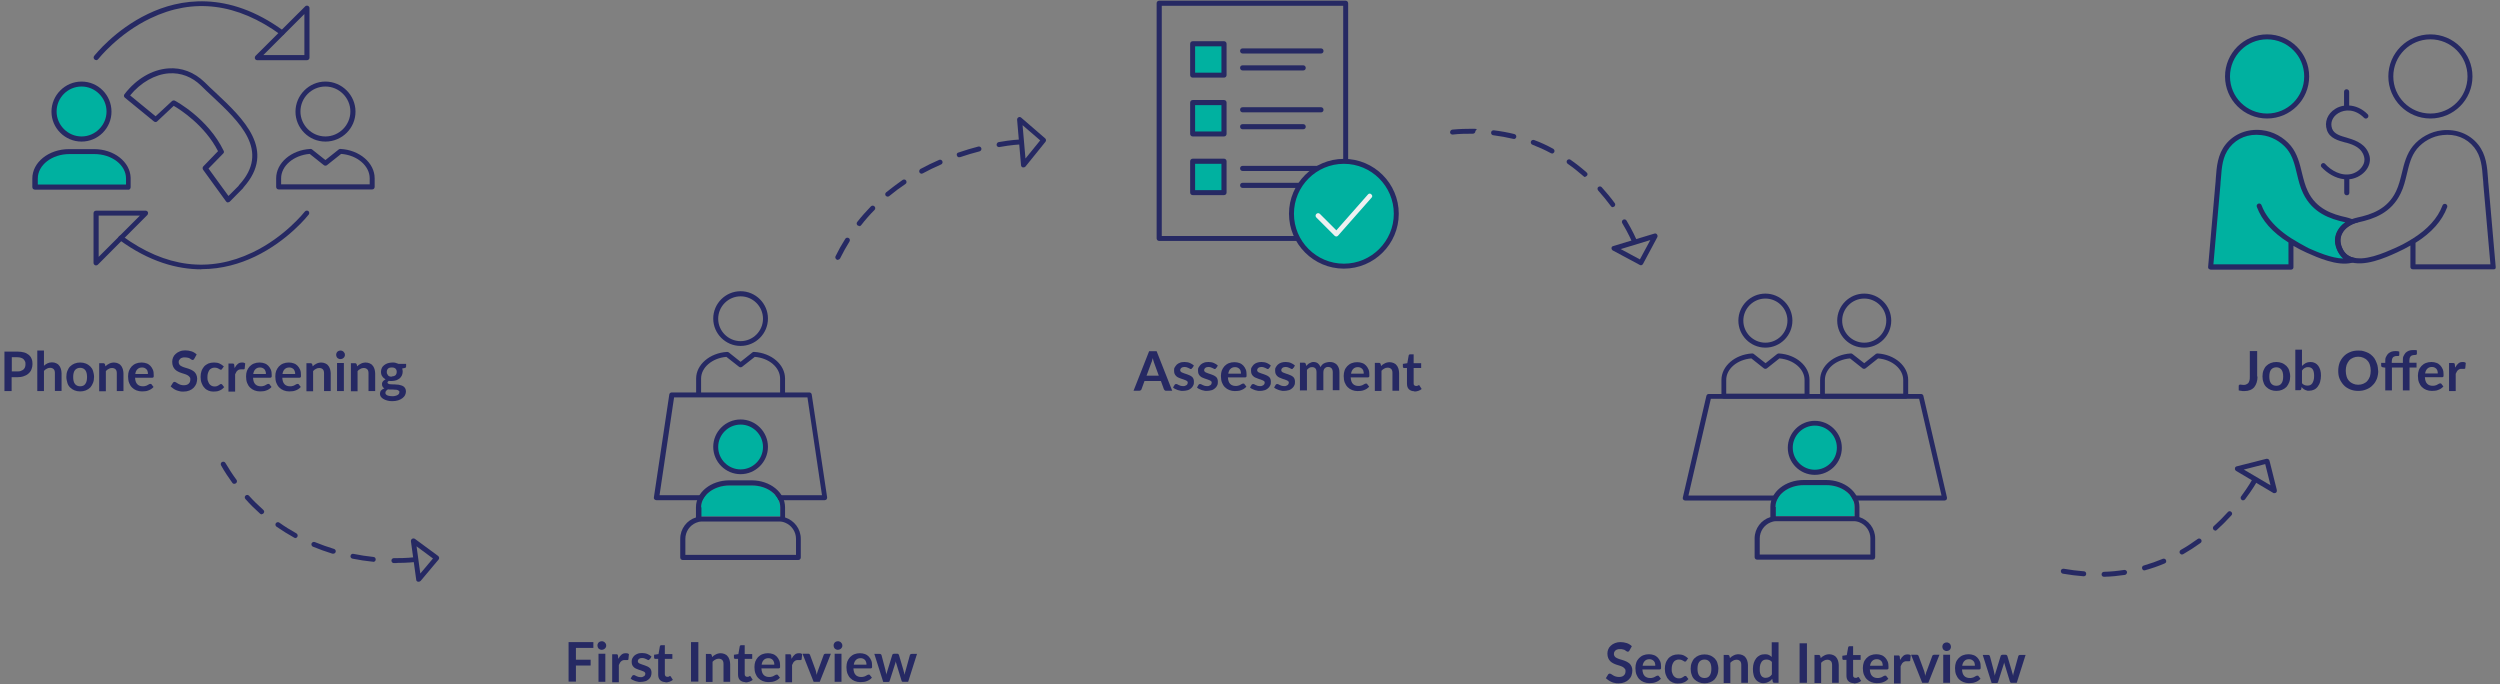 <?xml version="1.0" encoding="UTF-8"?>
<svg xmlns="http://www.w3.org/2000/svg" version="1.1" viewBox="0 0 1462 400">
  <rect x="0" y="0" width="1462" height="400" fill="#808080" stroke="none"/>
  <defs>
    <style>
      .cls-1 {
        fill: #eef0f1;
      }

      .cls-2 {
        fill: none;
        stroke: #262963;
        stroke-linecap: round;
        stroke-linejoin: round;
        stroke-width: 2.9px;
      }

      .cls-3 {
        fill: #00b1a0;
      }

      .cls-4 {
        fill: #262963;
      }
    </style>
  </defs>
  <!-- Generator: Adobe Illustrator 28.6.0, SVG Export Plug-In . SVG Version: 1.2.0 Build 709)  -->
  <g>
    <g id="Layer_1">
      <path class="cls-4" d="M190.3,82.8c-9.7,0-17.5-7.9-17.5-17.5s7.9-17.6,17.5-17.6,17.6,7.9,17.6,17.6-7.9,17.5-17.6,17.5ZM190.3,50.6c-8.1,0-14.6,6.6-14.6,14.6s6.6,14.6,14.6,14.6,14.6-6.6,14.6-14.6-6.6-14.6-14.6-14.6Z"/>
      <path class="cls-4" d="M217.6,110.8h-54.6c-.8,0-1.5-.6-1.5-1.5v-5c0-9,8.8-16.6,20-17.2.4,0,.7,0,1,.3l7.8,6.2,7.8-6.2c.3-.2.6-.3,1-.3,11.2.6,20,8.2,20,17.2v5c0,.8-.6,1.5-1.5,1.5ZM164.5,107.8h51.7v-3.5c0-7.3-7.3-13.6-16.7-14.3l-8.3,6.6c-.5.4-1.3.4-1.8,0l-8.3-6.6c-9.4.8-16.7,7-16.7,14.3v3.5h.1Z"/>
      <g>
        <circle class="cls-3" cx="47.7" cy="65.2" r="16.1"/>
        <path class="cls-4" d="M47.7,82.8c-9.7,0-17.6-7.9-17.6-17.5s7.9-17.6,17.6-17.6,17.5,7.9,17.5,17.6-7.9,17.5-17.5,17.5ZM47.7,50.6c-8.1,0-14.6,6.6-14.6,14.6s6.6,14.6,14.6,14.6,14.6-6.6,14.6-14.6-6.6-14.6-14.6-14.6Z"/>
      </g>
      <g>
        <path class="cls-3" d="M75.1,104.4v5H20.4v-5c0-8.7,9-15.8,20-15.8h14.6c11,0,20,7.1,20,15.8h0Z"/>
        <path class="cls-4" d="M75.1,110.9H20.4c-.8,0-1.5-.6-1.5-1.5v-5c0-9.5,9.6-17.2,21.5-17.2h14.6c11.6,0,21.1,7.4,21.4,16.7,0,.2,0,.4,0,.6v5c0,.8-.6,1.5-1.5,1.5h0ZM21.9,107.9h51.8v-3c0-.2,0-.3,0-.5,0-7.9-8.3-14.3-18.5-14.3h-14.6c-10.2,0-18.5,6.4-18.5,14.3v3.5h-.1Z"/>
      </g>
      <path class="cls-4" d="M133.4,118.4h-.1c-.4,0-.8-.2-1.1-.6l-13.4-18.5c-.4-.6-.4-1.4,0-1.9l8.7-9c-7.7-15.1-22.2-24.4-25.9-26.5l-9.7,9.1c-.5.5-1.3.5-1.9,0l-17-13.9c-.6-.5-.7-1.4-.2-2,6.8-8.9,16.1-14.4,25.6-15.1,7.8-.6,15.2,2.2,21.3,8.1,2,2,4.1,4,6.4,6.1,16,15,35.8,33.6,16.3,55.4,0,.2-.2.4-.4.6l-7.6,7.7c-.3.3-.6.4-1,.4h0ZM121.9,98.5l11.7,16.1,6-6c0-.2.2-.4.3-.5,18.2-19.9.2-36.8-15.8-51.8-2.3-2.1-4.4-4.1-6.4-6.1-5.4-5.3-12-7.8-19-7.3-8.1.6-16.5,5.4-22.6,12.9l14.9,12.2,9.6-8.9c.5-.4,1.1-.5,1.7-.2s19.4,10.4,28.5,29.3c.3.5.2,1.2-.3,1.6l-8.6,8.8h0Z"/>
      <path class="cls-4" d="M179.5,35.2h-29.1c-.6,0-1.1-.4-1.3-.9s0-1.2.3-1.6l29.1-29c.4-.4,1-.5,1.6-.3.5.2.9.8.9,1.3v29c0,.8-.6,1.5-1.5,1.5ZM153.9,32.2h24.1V8.2l-24.1,24.1h0Z"/>
      <path class="cls-4" d="M56.2,35.1c-.3,0-.6,0-.9-.3-.6-.5-.7-1.4-.3-2,.5-.6,12.1-15.4,31.6-24.7,18.1-8.7,46.5-14,79.2,9.9.6.5.8,1.4.3,2s-1.4.8-2,.3C138.8,1.9,113.2-1.4,88,10.7c-18.9,9-30.5,23.8-30.6,23.9-.3.4-.7.6-1.1.6h-.1Z"/>
      <path class="cls-4" d="M56.2,155.2c-.2,0-.4,0-.6-.1-.5-.2-.9-.8-.9-1.3v-29.1c0-.8.6-1.5,1.5-1.5h29c.6,0,1.1.4,1.3.9.2.5,0,1.2-.3,1.6l-29,29.1c-.3.3-.6.4-1,.4h0ZM57.7,126.1v24.1l24.1-24.1h-24.1Z"/>
      <path class="cls-4" d="M117.8,157.5c-14.1,0-30.5-4.4-48-17.2-.6-.5-.8-1.4-.3-2s1.4-.8,2-.3c25.3,18.5,51,21.7,76.2,9.6,18.9-9,30.4-23.7,30.6-23.9.5-.6,1.4-.7,2-.3.6.5.7,1.4.3,2-.5.6-12.1,15.4-31.6,24.7-8.4,4-19,7.3-31.2,7.3h0Z"/>
      <path class="cls-4" d="M10.1,205.6c1.5,0,2.9.2,4,.5s2.1.9,2.8,1.5,1.3,1.4,1.6,2.3c.4.9.5,1.9.5,3s-.2,2.1-.6,3.1-.9,1.7-1.7,2.4c-.7.7-1.7,1.2-2.8,1.6s-2.4.6-3.9.6h-3.2v8.1H2.6v-23.1h7.5ZM10.1,217.2c.8,0,1.5,0,2.1-.3.6-.2,1.1-.5,1.5-.8.4-.4.7-.8.9-1.3s.3-1.1.3-1.8,0-1.2-.3-1.7c-.2-.5-.5-.9-.9-1.3-.4-.4-.9-.6-1.5-.8s-1.3-.3-2.1-.3h-3.2v8.3h3.2Z"/>
      <path class="cls-4" d="M25.6,214c.6-.6,1.3-1.1,2.1-1.5s1.7-.6,2.7-.6,1.7.2,2.4.5,1.3.7,1.7,1.3c.5.5.8,1.2,1.1,2,.2.8.4,1.6.4,2.5v10.4h-3.9v-10.4c0-1-.2-1.8-.7-2.3s-1.2-.8-2.1-.8-1.3.2-1.9.5-1.2.7-1.7,1.3v11.8h-3.9v-23.7h3.9v9.1h-.1Z"/>
      <path class="cls-4" d="M46.9,212c1.2,0,2.3.2,3.3.6,1,.4,1.8,1,2.6,1.7.7.7,1.3,1.6,1.6,2.6s.6,2.2.6,3.5-.2,2.5-.6,3.5-.9,1.9-1.6,2.7c-.7.7-1.6,1.3-2.6,1.7s-2.1.6-3.3.6-2.3-.2-3.3-.6c-1-.4-1.9-1-2.6-1.7-.7-.7-1.3-1.6-1.6-2.7s-.6-2.2-.6-3.5.2-2.5.6-3.5.9-1.9,1.6-2.6c.7-.7,1.6-1.3,2.6-1.7s2.1-.6,3.3-.6ZM46.9,225.9c1.4,0,2.4-.5,3-1.4.7-.9,1-2.3,1-4s-.3-3.1-1-4-1.7-1.4-3-1.4-2.4.5-3.1,1.4-1,2.3-1,4,.3,3.1,1,4,1.7,1.4,3.1,1.4Z"/>
      <path class="cls-4" d="M61.6,214.3c.3-.3.7-.6,1-.9.4-.3.8-.5,1.2-.7.4-.2.8-.4,1.3-.5s1-.2,1.5-.2c.9,0,1.7.2,2.4.5s1.3.7,1.7,1.3c.5.5.8,1.2,1.1,2,.2.8.4,1.6.4,2.5v10.4h-3.9v-10.4c0-1-.2-1.8-.7-2.3s-1.2-.8-2.1-.8-1.3.2-1.9.5-1.2.7-1.7,1.3v11.8h-3.9v-16.4h2.4c.5,0,.8.2,1,.7l.3,1.3h0Z"/>
      <path class="cls-4" d="M79,221c0,.8.2,1.6.4,2.2s.5,1.1.9,1.5.8.7,1.4.9c.5.2,1.1.3,1.7.3s1.2,0,1.7-.2c.5-.1.9-.3,1.2-.5.3-.2.6-.3.9-.5.3-.1.5-.2.8-.2s.6.1.7.4l1.1,1.4c-.4.5-.9.9-1.5,1.3-.5.3-1.1.6-1.7.8s-1.2.4-1.8.4-1.2.1-1.8.1c-1.1,0-2.2-.2-3.2-.6-1-.4-1.8-.9-2.6-1.7s-1.3-1.7-1.7-2.7-.6-2.4-.6-3.8.2-2.2.5-3.2c.4-1,.9-1.8,1.6-2.6.7-.7,1.5-1.3,2.5-1.7s2.1-.6,3.3-.6,2,.2,2.9.5,1.6.8,2.2,1.4,1.1,1.4,1.5,2.3c.4.9.5,2,.5,3.2s0,1-.2,1.2c0,.2-.4.3-.7.3h-10.1,0ZM86.5,218.6c0-.5,0-1-.2-1.4,0-.5-.4-.8-.6-1.2-.3-.3-.7-.6-1.1-.8s-1-.3-1.5-.3c-1.1,0-2,.3-2.7,1-.7.6-1.1,1.6-1.3,2.8h7.4,0Z"/>
      <path class="cls-4" d="M113.6,209.8c0,.2-.3.4-.4.5s-.3.2-.5.2-.5,0-.7-.2-.6-.3-.9-.6-.8-.4-1.3-.5-1.1-.2-1.7-.2-1.1,0-1.6.2c-.4.1-.8.3-1.1.6-.3.3-.5.6-.7.9s-.2.7-.2,1.2.2,1,.5,1.4.7.7,1.2.9c.5.3,1.1.5,1.7.7s1.3.4,2,.6,1.3.5,2,.8c.6.3,1.2.7,1.7,1.1.5.5.9,1,1.2,1.7s.5,1.5.5,2.4-.2,2-.5,2.9c-.4.9-.9,1.7-1.6,2.4s-1.5,1.2-2.5,1.6c-1,.4-2.1.6-3.4.6s-1.5,0-2.2-.2-1.4-.3-2-.6c-.7-.3-1.3-.6-1.8-1s-1.1-.8-1.5-1.2l1.3-2.1c0-.1.2-.3.4-.4.2-.1.4-.2.5-.2s.6.1.9.3.7.5,1.1.7.9.5,1.5.7,1.3.3,2,.3c1.2,0,2.2-.3,2.8-.9.7-.6,1-1.4,1-2.5s-.2-1.1-.5-1.5-.7-.7-1.2-1-1.1-.5-1.7-.7-1.3-.4-1.9-.6c-.7-.2-1.3-.5-1.9-.8s-1.2-.7-1.7-1.2-.9-1.1-1.2-1.8-.5-1.6-.5-2.7.2-1.7.5-2.5.8-1.5,1.5-2.1c.6-.6,1.4-1.1,2.4-1.5.9-.4,2-.6,3.2-.6s2.6.2,3.8.6c1.1.4,2.1,1,2.9,1.8l-1.1,2-.3.5h0Z"/>
      <path class="cls-4" d="M129.9,215.7c-.1.1-.2.3-.3.4-.1,0-.3.1-.5.1s-.4,0-.6-.2c-.2-.1-.4-.3-.7-.4-.3-.2-.6-.3-.9-.4s-.8-.2-1.4-.2-1.3.1-1.8.4-1,.6-1.3,1.1-.6,1-.8,1.7c-.2.7-.3,1.4-.3,2.3s0,1.6.3,2.3.5,1.3.8,1.7c.4.5.8.8,1.3,1.1s1.1.4,1.7.4,1.1,0,1.5-.2.7-.3,1-.5.5-.4.7-.5c.2-.2.4-.2.7-.2s.6.1.7.4l1.1,1.4c-.4.5-.9.9-1.4,1.3-.5.3-1,.6-1.6.8-.5.2-1.1.4-1.7.4s-1.2.1-1.7.1c-1,0-2-.2-2.9-.6-.9-.4-1.7-.9-2.3-1.7-.7-.7-1.2-1.6-1.6-2.7-.4-1-.6-2.2-.6-3.6s.2-2.3.5-3.3.9-1.9,1.5-2.7c.7-.8,1.5-1.3,2.5-1.8,1-.4,2.1-.6,3.4-.6s2.3.2,3.2.6,1.7,1,2.5,1.7l-1,1.4h0Z"/>
      <path class="cls-4" d="M137.3,215.1c.5-1,1.1-1.7,1.8-2.3s1.5-.8,2.5-.8,1.4.2,1.8.5l-.3,3c0,.2-.1.3-.2.4-.1,0-.2.1-.4.1h-1.6c-.4,0-.8,0-1.2.2-.3.1-.6.3-.9.6-.3.2-.5.5-.7.9-.2.3-.4.7-.6,1.2v10.1h-3.9v-16.4h2.3c.4,0,.7,0,.8.2.2.1.3.4.3.8l.2,1.9v-.4h0Z"/>
      <path class="cls-4" d="M148,221c0,.8.2,1.6.4,2.2s.5,1.1.9,1.5.8.7,1.4.9c.5.2,1.1.3,1.7.3s1.2,0,1.7-.2c.5-.1.9-.3,1.2-.5s.6-.3.9-.5c.3-.1.5-.2.8-.2s.6.1.7.4l1.1,1.4c-.4.5-.9.9-1.5,1.3-.5.3-1.1.6-1.7.8-.6.2-1.2.4-1.8.4s-1.2.1-1.8.1c-1.1,0-2.2-.2-3.2-.6-1-.4-1.8-.9-2.6-1.7s-1.3-1.7-1.7-2.7-.6-2.4-.6-3.8.2-2.2.5-3.2c.4-1,.9-1.8,1.6-2.6.7-.7,1.5-1.3,2.5-1.7s2.1-.6,3.3-.6,2,.2,2.9.5,1.6.8,2.2,1.4,1.1,1.4,1.5,2.3c.4.9.5,2,.5,3.2s0,1-.2,1.2c-.1.2-.4.3-.7.3h-10.1.1ZM155.5,218.6c0-.5,0-1-.2-1.4-.1-.5-.4-.8-.6-1.2-.3-.3-.7-.6-1.1-.8-.4-.2-1-.3-1.5-.3-1.1,0-2,.3-2.7,1-.7.6-1.1,1.6-1.3,2.8h7.4Z"/>
      <path class="cls-4" d="M165.1,221c0,.8.2,1.6.4,2.2s.5,1.1.9,1.5.8.7,1.4.9c.5.2,1.1.3,1.7.3s1.2,0,1.7-.2c.5-.1.9-.3,1.2-.5s.6-.3.9-.5c.3-.1.5-.2.8-.2s.6.1.7.4l1.1,1.4c-.4.5-.9.9-1.5,1.3-.5.3-1.1.6-1.7.8-.6.2-1.2.4-1.8.4s-1.2.1-1.8.1c-1.1,0-2.2-.2-3.2-.6-1-.4-1.8-.9-2.6-1.7s-1.3-1.7-1.7-2.7-.6-2.4-.6-3.8.2-2.2.5-3.2c.4-1,.9-1.8,1.6-2.6.7-.7,1.5-1.3,2.5-1.7s2.1-.6,3.3-.6,2,.2,2.9.5,1.6.8,2.2,1.4,1.1,1.4,1.5,2.3c.4.9.5,2,.5,3.2s0,1-.2,1.2c-.1.2-.4.3-.7.3h-10.1.1ZM172.6,218.6c0-.5,0-1-.2-1.4-.1-.5-.4-.8-.6-1.2-.3-.3-.7-.6-1.1-.8-.4-.2-1-.3-1.5-.3-1.1,0-2,.3-2.7,1-.7.6-1.1,1.6-1.3,2.8h7.4Z"/>
      <path class="cls-4" d="M182.8,214.3c.3-.3.7-.6,1-.9.4-.3.8-.5,1.2-.7s.8-.4,1.3-.5,1-.2,1.5-.2c.9,0,1.7.2,2.4.5s1.3.7,1.7,1.3c.5.5.8,1.2,1.1,2,.2.8.4,1.6.4,2.5v10.4h-3.9v-10.4c0-1-.2-1.8-.7-2.3s-1.2-.8-2.1-.8-1.3.2-1.9.5c-.6.3-1.2.7-1.7,1.3v11.8h-3.9v-16.4h2.4c.5,0,.8.2,1,.7l.3,1.3h-.1Z"/>
      <path class="cls-4" d="M201.7,207.5c0,.3,0,.7-.2,1s-.3.6-.6.8c-.2.2-.5.4-.8.5s-.6.2-1,.2-.7,0-1-.2c-.3-.1-.6-.3-.8-.5s-.4-.5-.5-.8-.2-.6-.2-1,0-.7.2-1c.1-.3.3-.6.5-.8s.5-.4.8-.5.6-.2,1-.2.7,0,1,.2c.3.1.6.3.8.5s.4.5.6.8c.1.3.2.6.2,1ZM201.1,212.3v16.4h-4v-16.4h4Z"/>
      <path class="cls-4" d="M208.8,214.3c.3-.3.7-.6,1-.9.4-.3.8-.5,1.2-.7s.8-.4,1.3-.5,1-.2,1.5-.2c.9,0,1.7.2,2.4.5s1.3.7,1.7,1.3c.5.5.8,1.2,1.1,2,.2.8.4,1.6.4,2.5v10.4h-3.9v-10.4c0-1-.2-1.8-.7-2.3s-1.2-.8-2.1-.8-1.3.2-1.9.5c-.6.3-1.2.7-1.7,1.3v11.8h-3.9v-16.4h2.4c.5,0,.8.2,1,.7l.3,1.3h-.1Z"/>
      <path class="cls-4" d="M237.5,212.8v1.5c0,.5-.3.8-.8.9l-1.5.3c.2.6.3,1.2.3,1.9s-.2,1.5-.5,2.2-.8,1.2-1.3,1.7c-.6.5-1.3.8-2,1.1-.8.2-1.6.4-2.5.4h-.9c-.3,0-.6,0-.9-.1-.5.3-.8.7-.8,1s.2.6.5.7c.3.2.7.3,1.2.3s1.1.1,1.7.1,1.3,0,2,.1c.7,0,1.3.1,2,.3s1.2.3,1.7.6.9.7,1.2,1.2.5,1.1.5,1.9-.2,1.4-.5,2.1-.9,1.3-1.5,1.8c-.7.5-1.5,1-2.5,1.3s-2.1.5-3.4.5-2.3-.1-3.2-.4-1.7-.6-2.3-1-1.1-.9-1.4-1.4c-.3-.5-.4-1.1-.4-1.6s.2-1.4.7-1.9,1.1-.9,1.9-1.2c-.4-.2-.8-.5-1-.9-.3-.4-.4-.9-.4-1.5s0-.5.1-.8c0-.3.2-.5.4-.8s.4-.5.7-.7.6-.4.9-.6c-.8-.4-1.5-1-2-1.8-.5-.7-.7-1.6-.7-2.6s.2-1.5.5-2.2.8-1.2,1.4-1.7c.6-.5,1.3-.8,2.1-1.1.8-.2,1.7-.4,2.6-.4s1.4,0,2,.2,1.2.4,1.7.6h4.7-.3ZM233.6,229.4c0-.3,0-.6-.3-.8s-.5-.4-.8-.5-.7-.2-1.2-.2-.9,0-1.4-.1h-1.5c-.5,0-1,0-1.5-.1-.4.2-.8.5-1.1.9-.3.3-.4.7-.4,1.1s0,.6.2.8.4.5.7.6c.3.2.7.3,1.2.4.5.1,1.1.2,1.8.2s1.4,0,1.9-.2c.5-.1,1-.3,1.3-.5s.6-.4.8-.7.2-.6.2-.9h.1ZM229.1,220.1c.5,0,.9,0,1.3-.2.4-.1.7-.3.9-.5s.4-.5.5-.8.2-.7.2-1.1c0-.8-.2-1.4-.7-1.9s-1.2-.7-2.2-.7-1.7.2-2.2.7-.7,1.1-.7,1.9,0,.7.2,1.1c.1.3.3.6.5.9s.5.4.9.6c.4.1.8.2,1.3.2v-.2Z"/>
      <path class="cls-4" d="M433.1,202.3c-8.8,0-16-7.2-16-16s7.2-16,16-16,16,7.2,16,16-7.2,16-16,16ZM433.1,173.3c-7.2,0-13.1,5.9-13.1,13.1s5.9,13.1,13.1,13.1,13.1-5.9,13.1-13.1-5.9-13.1-13.1-13.1Z"/>
      <path class="cls-4" d="M441,205.8c-.4,0-.7,0-1,.3l-6.9,5.5-6.9-5.5c-.3-.2-.6-.3-1-.3-10.1.6-18.1,7.4-18.1,15.6v9.5h2.9v-9.5c0-6.5,6.5-12,14.8-12.7l7.4,5.8c.5.4,1.3.4,1.8,0l7.4-5.8c8.4.7,14.8,6.2,14.8,12.7v9.5h2.9v-9.5c0-8.2-7.9-15-18.1-15.6h0Z"/>
      <path class="cls-4" d="M482.3,292.5h-98.5c-.4,0-.8-.2-1.1-.5-.3-.3-.4-.7-.3-1.2l9-60.1c.1-.7.7-1.2,1.4-1.2h80.5c.7,0,1.3.5,1.4,1.2l9,60.1c0,.4,0,.8-.3,1.2-.3.3-.7.5-1.1.5ZM385.6,289.6h95.1l-8.5-57.2h-78l-8.5,57.2h-.1Z"/>
      <circle class="cls-3" cx="433.1" cy="261.4" r="14.5"/>
      <path class="cls-4" d="M433.1,277.3c-8.8,0-16-7.2-16-16s7.2-16,16-16,16,7.2,16,16-7.2,16-16,16ZM433.1,248.3c-7.2,0-13.1,5.9-13.1,13.1s5.9,13.1,13.1,13.1,13.1-5.9,13.1-13.1-5.9-13.1-13.1-13.1h0Z"/>
      <path class="cls-3" d="M455.3,302h.9v-5.4c0-7-7.4-12.8-16.6-12.8h-13.1c-9.1,0-16.6,5.7-16.6,12.8v5.4h45.4Z"/>
      <path class="cls-4" d="M459.1,302.6v-6c0-8.6-8.7-15.7-19.5-15.7h-13.1c-10.7,0-19.5,7-19.5,15.7v6c-5.3,1.6-9.2,6.6-9.2,12.5v10.9c0,.8.6,1.5,1.5,1.5h67.5c.8,0,1.5-.6,1.5-1.5v-10.9c0-5.9-3.9-10.8-9.2-12.5h0ZM465.4,324.5h-64.6v-9.4c0-4.2,2.6-7.9,6.3-9.4.5-.2,1-.3,1.5-.5.5-.1,1-.2,1.5-.2h46.1c.5,0,1,.1,1.5.2s1,.3,1.5.5c3.7,1.5,6.3,5.2,6.3,9.4v9.4h0ZM410,296.7c0-7,7.4-12.8,16.6-12.8h13.1c9.1,0,16.6,5.7,16.6,12.8v5.4h-46.1v-5.4h-.2Z"/>
      <path class="cls-4" d="M336.8,379v6.8h8.6v3.4h-8.6v9.4h-4.3v-23.1h14.5v3.4h-10.2Z"/>
      <path class="cls-4" d="M354.5,377.5c0,.3,0,.7-.2,1s-.3.6-.6.8c-.2.2-.5.4-.8.5s-.6.2-1,.2-.7,0-1-.2c-.3-.1-.6-.3-.8-.5-.2-.2-.4-.5-.5-.8s-.2-.6-.2-1,0-.7.2-1c.1-.3.3-.6.5-.8.2-.2.5-.4.8-.5s.6-.2,1-.2.7,0,1,.2c.3.1.6.3.8.5.2.2.4.5.6.8.1.3.2.6.2,1ZM354,382.3v16.4h-4v-16.4h4Z"/>
      <path class="cls-4" d="M361.7,385.1c.5-1,1.1-1.7,1.8-2.3.7-.6,1.5-.8,2.5-.8s1.4.2,1.8.5l-.3,3c0,.2-.1.3-.2.4-.1,0-.2.1-.4.1h-1.6c-.4,0-.8,0-1.2.2-.3.1-.6.3-.9.6-.3.2-.5.5-.7.9-.2.3-.4.7-.6,1.2v10.1h-3.9v-16.4h2.3c.4,0,.7,0,.8.2.2.1.3.4.3.8l.2,1.9v-.4h.1Z"/>
      <path class="cls-4" d="M379.9,385.5c-.1.2-.2.3-.3.4-.1,0-.3.1-.4.1s-.4,0-.6-.2c-.2-.1-.5-.2-.8-.4-.3-.1-.6-.3-1-.4s-.8-.2-1.3-.2c-.8,0-1.4.2-1.8.5s-.7.8-.7,1.3.1.6.3.9c.2.2.5.5.9.6s.8.3,1.3.5,1,.3,1.5.5,1,.4,1.5.6.9.5,1.3.8.7.7.9,1.2c.2.5.3,1,.3,1.7s-.1,1.5-.4,2.2-.7,1.2-1.3,1.7c-.6.5-1.2.9-2,1.1s-1.8.4-2.8.4-1.1,0-1.7-.2c-.5-.1-1.1-.2-1.5-.4-.5-.2-1-.4-1.4-.6s-.8-.5-1.1-.8l.9-1.5c.1-.2.3-.3.4-.4s.4-.1.6-.1.5,0,.7.2c.2.1.5.3.8.4s.6.3,1,.4.9.2,1.5.2.9,0,1.2-.2.6-.3.8-.4.4-.4.5-.6.2-.5.2-.7c0-.4-.1-.7-.3-.9s-.5-.5-.9-.6c-.4-.2-.8-.3-1.3-.5s-1-.3-1.5-.5-1-.4-1.5-.6-.9-.5-1.3-.9-.7-.8-.9-1.3c-.2-.5-.3-1.1-.3-1.9s.1-1.3.4-1.9.7-1.1,1.2-1.6,1.2-.8,1.9-1.1,1.7-.4,2.7-.4,2.2.2,3.1.6,1.7.9,2.3,1.5l-.9,1.4h-.2Z"/>
      <path class="cls-4" d="M389.3,398.9c-1.4,0-2.5-.4-3.3-1.2s-1.1-1.9-1.1-3.3v-9.1h-1.7c-.2,0-.4,0-.5-.2-.1-.1-.2-.3-.2-.6v-1.6l2.6-.4.8-4.5c0-.2.2-.4.3-.5s.3-.2.6-.2h2v5.2h4.4v2.8h-4.4v8.9c0,.5.1.9.4,1.2s.6.4,1,.4h.6c.2,0,.3-.1.4-.2.1,0,.2-.1.3-.2h.6s.2.1.2.3l1.2,1.9c-.6.5-1.2.8-2,1.1-.7.2-1.5.4-2.3.4v-.2h.1Z"/>
      <path class="cls-4" d="M408.4,398.6h-4.3v-23.1h4.3v23.1Z"/>
      <path class="cls-4" d="M416.4,384.3c.3-.3.7-.6,1-.9.4-.3.8-.5,1.2-.7.4-.2.8-.4,1.3-.5s1-.2,1.5-.2c.9,0,1.7.2,2.4.5s1.3.7,1.7,1.3c.5.5.8,1.2,1.1,2,.2.8.4,1.6.4,2.5v10.4h-3.9v-10.4c0-1-.2-1.8-.7-2.3s-1.2-.8-2.1-.8-1.3.2-1.9.5-1.2.7-1.7,1.3v11.8h-3.9v-16.4h2.4c.5,0,.8.2,1,.7l.3,1.3h0Z"/>
      <path class="cls-4" d="M436,398.9c-1.4,0-2.5-.4-3.3-1.2s-1.1-1.9-1.1-3.3v-9.1h-1.7c-.2,0-.4,0-.5-.2-.1-.1-.2-.3-.2-.6v-1.6l2.6-.4.8-4.5c0-.2.2-.4.3-.5s.3-.2.6-.2h2v5.2h4.4v2.8h-4.4v8.9c0,.5.1.9.4,1.2s.6.4,1,.4h.6c.2,0,.3-.1.4-.2.1,0,.2-.1.3-.2h.6s.2.1.2.3l1.2,1.9c-.6.5-1.2.8-2,1.1-.7.2-1.5.4-2.3.4v-.2h.1Z"/>
      <path class="cls-4" d="M445.3,391c0,.8.2,1.6.4,2.2s.5,1.1.9,1.5.8.7,1.4.9c.5.2,1.1.3,1.7.3s1.2,0,1.7-.2c.5-.1.9-.3,1.2-.5.3-.2.6-.3.9-.5.3-.1.5-.2.8-.2s.6.1.7.4l1.1,1.4c-.4.5-.9.9-1.5,1.3-.5.3-1.1.6-1.7.8-.6.2-1.2.4-1.8.4s-1.2.1-1.8.1c-1.1,0-2.2-.2-3.2-.6s-1.8-.9-2.6-1.7-1.3-1.7-1.7-2.7-.6-2.4-.6-3.8.2-2.2.5-3.2c.4-1,.9-1.8,1.6-2.6.7-.7,1.5-1.3,2.5-1.7,1-.4,2.1-.6,3.3-.6s2,.2,2.9.5,1.6.8,2.2,1.4,1.1,1.4,1.5,2.3.5,2,.5,3.2,0,1-.2,1.2c-.1.2-.4.3-.7.3h-10.1.1ZM452.8,388.6c0-.5,0-1-.2-1.4-.1-.5-.4-.8-.6-1.2-.3-.3-.7-.6-1.1-.8-.4-.2-1-.3-1.5-.3-1.1,0-2,.3-2.7,1-.7.6-1.1,1.6-1.3,2.8h7.4Z"/>
      <path class="cls-4" d="M463,385.1c.5-1,1.1-1.7,1.8-2.3.7-.6,1.5-.8,2.5-.8s1.4.2,1.8.5l-.3,3c0,.2-.1.3-.2.4-.1,0-.2.1-.4.1h-1.6c-.4,0-.8,0-1.2.2-.3.1-.6.3-.9.6-.3.2-.5.5-.7.9-.2.3-.4.7-.6,1.2v10.1h-3.9v-16.4h2.3c.4,0,.7,0,.8.2.2.1.3.4.3.8l.2,1.9v-.4h.1Z"/>
      <path class="cls-4" d="M485.9,382.3l-6.5,16.4h-3.6l-6.5-16.4h3.3c.3,0,.5,0,.7.2.2.1.3.3.4.5l3.2,8.7c.2.5.3,1,.4,1.5s.2,1,.3,1.5c.1-.5.2-1,.4-1.5.1-.5.3-1,.5-1.5l3.2-8.7c0-.2.2-.4.4-.5.2-.1.4-.2.7-.2h3.1Z"/>
      <path class="cls-4" d="M492.6,377.5c0,.3,0,.7-.2,1s-.3.6-.6.8c-.2.2-.5.4-.8.5s-.6.2-1,.2-.7,0-1-.2c-.3-.1-.6-.3-.8-.5-.2-.2-.4-.5-.5-.8s-.2-.6-.2-1,0-.7.2-1c.1-.3.3-.6.5-.8.2-.2.5-.4.8-.5s.6-.2,1-.2.7,0,1,.2c.3.1.6.3.8.5.2.2.4.5.6.8.1.3.2.6.2,1ZM492.1,382.3v16.4h-4v-16.4h4Z"/>
      <path class="cls-4" d="M499.1,391c0,.8.2,1.6.4,2.2s.5,1.1.9,1.5.8.7,1.4.9c.5.2,1.1.3,1.7.3s1.2,0,1.7-.2c.5-.1.9-.3,1.2-.5.3-.2.6-.3.9-.5.3-.1.5-.2.8-.2s.6.1.7.4l1.1,1.4c-.4.5-.9.9-1.5,1.3-.5.3-1.1.6-1.7.8-.6.2-1.2.4-1.8.4s-1.2.1-1.8.1c-1.1,0-2.2-.2-3.2-.6s-1.8-.9-2.6-1.7-1.3-1.7-1.7-2.7-.6-2.4-.6-3.8.2-2.2.5-3.2c.4-1,.9-1.8,1.6-2.6.7-.7,1.5-1.3,2.5-1.7,1-.4,2.1-.6,3.3-.6s2,.2,2.9.5,1.6.8,2.2,1.4,1.1,1.4,1.5,2.3.5,2,.5,3.2,0,1-.2,1.2c-.1.2-.4.3-.7.3h-10.1.1ZM506.7,388.6c0-.5,0-1-.2-1.4-.1-.5-.4-.8-.6-1.2-.3-.3-.7-.6-1.1-.8-.4-.2-1-.3-1.5-.3-1.1,0-2,.3-2.7,1-.7.6-1.1,1.6-1.3,2.8h7.4Z"/>
      <path class="cls-4" d="M536.3,382.3l-5.2,16.4h-3.2c-.4,0-.6-.2-.7-.7l-2.9-9.5c0-.3-.2-.6-.3-.9s0-.6-.2-.9c0,.3,0,.6-.2,1,0,.3-.2.6-.3,1l-3,9.4c0,.5-.4.7-.8.7h-3l-5.2-16.4h3.1c.3,0,.5,0,.7.2.2.1.3.3.4.5l2.3,8.7c0,.5.2.9.3,1.4,0,.5.2.9.2,1.4,0-.5.2-.9.4-1.4,0-.5.3-.9.4-1.4l2.7-8.8c0-.2.2-.4.4-.5s.4-.2.7-.2h1.7c.3,0,.5,0,.7.2.2.1.3.3.4.5l2.6,8.8c0,.5.3.9.4,1.4,0,.5.2.9.4,1.4,0-.9.3-1.8.6-2.8l2.4-8.7c0-.2.2-.4.4-.5s.4-.2.7-.2h3.1,0Z"/>
      <path class="cls-4" d="M786.9,140.9h-109c-.8,0-1.5-.6-1.5-1.5V1.9c0-.8.6-1.5,1.5-1.5h109c.8,0,1.5.6,1.5,1.5v137.5c0,.8-.6,1.5-1.5,1.5ZM679.4,138h106.1V3.4h-106.1v134.6Z"/>
      <rect class="cls-3" x="697.5" y="25.6" width="18.3" height="18.3"/>
      <path class="cls-4" d="M715.8,45.4h-18.3c-.8,0-1.5-.6-1.5-1.5v-18.3c0-.8.6-1.5,1.5-1.5h18.3c.8,0,1.5.6,1.5,1.5v18.3c0,.8-.6,1.5-1.5,1.5ZM698.9,42.5h15.4v-15.4h-15.4v15.4Z"/>
      <path class="cls-4" d="M772.5,31.3h-45.8c-.8,0-1.5-.6-1.5-1.5s.6-1.5,1.5-1.5h45.8c.8,0,1.5.6,1.5,1.5s-.6,1.5-1.5,1.5Z"/>
      <path class="cls-4" d="M762.1,41.2h-35.4c-.8,0-1.5-.6-1.5-1.5s.6-1.5,1.5-1.5h35.4c.8,0,1.5.6,1.5,1.5s-.6,1.5-1.5,1.5Z"/>
      <rect class="cls-3" x="697.5" y="60" width="18.3" height="18.3"/>
      <path class="cls-4" d="M715.8,79.8h-18.3c-.8,0-1.5-.6-1.5-1.5v-18.3c0-.8.6-1.5,1.5-1.5h18.3c.8,0,1.5.6,1.5,1.5v18.3c0,.8-.6,1.5-1.5,1.5ZM698.9,76.9h15.4v-15.4h-15.4v15.4Z"/>
      <path class="cls-4" d="M772.5,65.7h-45.8c-.8,0-1.5-.6-1.5-1.5s.6-1.5,1.5-1.5h45.8c.8,0,1.5.6,1.5,1.5s-.6,1.5-1.5,1.5Z"/>
      <path class="cls-4" d="M762.1,75.6h-35.4c-.8,0-1.5-.6-1.5-1.5s.6-1.5,1.5-1.5h35.4c.8,0,1.5.6,1.5,1.5s-.6,1.5-1.5,1.5Z"/>
      <rect class="cls-3" x="697.5" y="94.4" width="18.3" height="18.3"/>
      <path class="cls-4" d="M715.8,114.1h-18.3c-.8,0-1.5-.6-1.5-1.5v-18.3c0-.8.6-1.5,1.5-1.5h18.3c.8,0,1.5.6,1.5,1.5v18.3c0,.8-.6,1.5-1.5,1.5ZM698.9,111.2h15.4v-15.4h-15.4v15.4Z"/>
      <path class="cls-4" d="M772.5,100h-45.8c-.8,0-1.5-.6-1.5-1.5s.6-1.5,1.5-1.5h45.8c.8,0,1.5.6,1.5,1.5s-.6,1.5-1.5,1.5Z"/>
      <path class="cls-4" d="M762.1,109.9h-35.4c-.8,0-1.5-.6-1.5-1.5s.6-1.5,1.5-1.5h35.4c.8,0,1.5.6,1.5,1.5s-.6,1.5-1.5,1.5Z"/>
      <circle class="cls-3" cx="785.9" cy="125" r="30.6"/>
      <path class="cls-4" d="M785.9,157.1c-17.7,0-32.1-14.4-32.1-32.1s14.4-32.1,32.1-32.1,32.1,14.4,32.1,32.1-14.4,32.1-32.1,32.1ZM785.9,95.8c-16.1,0-29.2,13.1-29.2,29.2s13.1,29.2,29.2,29.2,29.2-13.1,29.2-29.2-13.1-29.2-29.2-29.2Z"/>
      <path class="cls-1" d="M781.5,138.3c-.4,0-.8-.2-1-.4l-10.7-10.7c-.6-.6-.6-1.5,0-2.1s1.5-.6,2.1,0l9.6,9.6,18.5-21c.5-.6,1.4-.7,2,0,.6.5.7,1.4,0,2l-19.5,22.1c-.3.3-.6.5-1,.5h0Z"/>
      <path class="cls-4" d="M685.3,228.5h-3.3c-.4,0-.7,0-.9-.3-.2-.2-.4-.4-.5-.7l-1.7-4.7h-9.6l-1.7,4.7c0,.2-.2.5-.5.7-.2.2-.5.3-.9.3h-3.3l9.1-23.1h4.4l9.1,23.1h-.2,0ZM677.7,219.8l-2.8-7.7c0-.3-.3-.7-.4-1.2,0-.5-.3-1-.4-1.5,0,.5-.3,1.1-.4,1.5,0,.5-.3.9-.4,1.2l-2.8,7.6h7.3,0Z"/>
      <path class="cls-4" d="M697.1,215.3c0,.2-.2.3-.3.4,0,0-.3.1-.4.1s-.4,0-.6-.2c-.2-.1-.5-.2-.8-.4-.3-.1-.6-.3-1-.4s-.8-.2-1.3-.2c-.8,0-1.4.2-1.8.5-.4.3-.7.8-.7,1.3s0,.6.3.9c.2.2.5.5.9.6s.8.3,1.3.5,1,.3,1.5.5,1,.4,1.5.6.9.5,1.3.8.7.7.9,1.2.3,1,.3,1.7,0,1.5-.4,2.2c-.3.7-.7,1.2-1.3,1.7s-1.2.9-2,1.1-1.8.4-2.8.4-1.1,0-1.7-.2c-.5-.1-1.1-.2-1.5-.4-.5-.2-1-.4-1.4-.6-.4-.2-.8-.5-1.1-.8l.9-1.5c0-.2.3-.3.4-.4s.4-.1.6-.1.5,0,.7.2c.2.1.5.3.8.4s.6.3,1,.4c.4.1.9.2,1.5.2s.9,0,1.2-.2.6-.3.8-.4.4-.4.5-.6.2-.5.2-.7c0-.4,0-.7-.3-.9s-.5-.5-.9-.6c-.4-.2-.8-.3-1.3-.5s-1-.3-1.5-.5-1-.4-1.5-.6-.9-.5-1.3-.9c-.4-.4-.7-.8-.9-1.3s-.3-1.1-.3-1.9,0-1.3.4-1.9.7-1.1,1.2-1.6,1.2-.8,1.9-1.1,1.7-.4,2.7-.4,2.2.2,3.1.6c.9.4,1.7.9,2.3,1.5l-.9,1.4h-.2Z"/>
      <path class="cls-4" d="M711.1,215.3c0,.2-.2.3-.3.4,0,0-.3.1-.4.1s-.4,0-.6-.2c-.2-.1-.5-.2-.8-.4-.3-.1-.6-.3-1-.4s-.8-.2-1.3-.2c-.8,0-1.4.2-1.8.5-.4.3-.7.8-.7,1.3s0,.6.3.9c.2.2.5.5.9.6s.8.3,1.3.5,1,.3,1.5.5,1,.4,1.5.6.9.5,1.3.8.7.7.9,1.2.3,1,.3,1.7,0,1.5-.4,2.2c-.3.7-.7,1.2-1.3,1.7s-1.2.9-2,1.1-1.8.4-2.8.4-1.1,0-1.7-.2c-.5-.1-1.1-.2-1.5-.4-.5-.2-1-.4-1.4-.6-.4-.2-.8-.5-1.1-.8l.9-1.5c0-.2.3-.3.4-.4s.4-.1.6-.1.5,0,.7.2c.2.1.5.3.8.4s.6.3,1,.4c.4.1.9.2,1.5.2s.9,0,1.2-.2.6-.3.8-.4.4-.4.5-.6.2-.5.2-.7c0-.4,0-.7-.3-.9s-.5-.5-.9-.6c-.4-.2-.8-.3-1.3-.5s-1-.3-1.5-.5-1-.4-1.5-.6-.9-.5-1.3-.9c-.4-.4-.7-.8-.9-1.3s-.3-1.1-.3-1.9,0-1.3.4-1.9.7-1.1,1.2-1.6,1.2-.8,1.9-1.1,1.7-.4,2.7-.4,2.2.2,3.1.6c.9.4,1.7.9,2.3,1.5l-.9,1.4h-.2Z"/>
      <path class="cls-4" d="M718.1,220.8c0,.8.2,1.6.4,2.2s.5,1.1.9,1.5.8.7,1.4.9c.5.2,1.1.3,1.7.3s1.2,0,1.7-.2c.5-.1.9-.3,1.2-.5s.6-.3.9-.5c.3-.1.5-.2.8-.2s.6.1.7.4l1.1,1.4c-.4.5-.9.9-1.5,1.3-.5.3-1.1.6-1.7.8-.6.2-1.2.4-1.8.4s-1.2.1-1.8.1c-1.1,0-2.2-.2-3.2-.6-1-.4-1.8-.9-2.6-1.7s-1.3-1.7-1.7-2.7-.6-2.4-.6-3.8.2-2.2.5-3.2c.4-1,.9-1.8,1.6-2.6.7-.7,1.5-1.3,2.5-1.7s2.1-.6,3.3-.6,2,.2,2.9.5,1.6.8,2.2,1.4,1.1,1.4,1.5,2.3c.4.9.5,2,.5,3.2s0,1-.2,1.2c0,.2-.4.3-.7.3h-10.1,0ZM725.7,218.4c0-.5,0-1-.2-1.4,0-.5-.4-.8-.6-1.2-.3-.3-.7-.6-1.1-.8-.4-.2-1-.3-1.5-.3-1.1,0-2,.3-2.7,1-.7.6-1.1,1.6-1.3,2.8h7.4,0Z"/>
      <path class="cls-4" d="M742.1,215.3c0,.2-.2.3-.3.4s-.3.1-.4.1-.4,0-.6-.2c-.2-.1-.5-.2-.8-.4-.3-.1-.6-.3-1-.4s-.8-.2-1.3-.2c-.8,0-1.4.2-1.8.5-.4.3-.7.8-.7,1.3s0,.6.3.9.5.5.9.6.8.3,1.3.5,1,.3,1.5.5,1,.4,1.5.6.9.5,1.3.8c.4.3.7.7.9,1.2s.3,1,.3,1.7,0,1.5-.4,2.2c-.3.7-.7,1.2-1.3,1.7s-1.2.9-2,1.1c-.8.3-1.8.4-2.8.4s-1.1,0-1.7-.2c-.5-.1-1.1-.2-1.5-.4-.5-.2-1-.4-1.4-.6-.4-.2-.8-.5-1.1-.8l.9-1.5c0-.2.3-.3.4-.4.2,0,.4-.1.6-.1s.5,0,.7.2c.2.1.5.3.8.4s.6.3,1,.4c.4.1.9.2,1.5.2s.9,0,1.2-.2c.3-.1.6-.3.8-.4.2-.2.4-.4.5-.6,0-.2.2-.5.2-.7,0-.4,0-.7-.3-.9s-.5-.5-.9-.6c-.4-.2-.8-.3-1.3-.5-.5-.1-1-.3-1.5-.5s-1-.4-1.5-.6c-.5-.2-.9-.5-1.3-.9-.4-.4-.7-.8-.9-1.3s-.3-1.1-.3-1.9,0-1.3.4-1.9.7-1.1,1.2-1.6,1.2-.8,1.9-1.1c.8-.3,1.7-.4,2.7-.4s2.2.2,3.1.6c.9.4,1.7.9,2.3,1.5l-.9,1.4h-.2Z"/>
      <path class="cls-4" d="M756.2,215.3c0,.2-.2.3-.3.4,0,0-.3.1-.4.1s-.4,0-.6-.2-.5-.2-.8-.4c-.3-.1-.6-.3-1-.4s-.8-.2-1.3-.2c-.8,0-1.4.2-1.8.5-.4.3-.7.8-.7,1.3s0,.6.3.9.5.5.9.6c.4.2.8.3,1.3.5s1,.3,1.5.5,1,.4,1.5.6.9.5,1.3.8c.4.3.7.7.9,1.2s.3,1,.3,1.7,0,1.5-.4,2.2c-.3.7-.7,1.2-1.3,1.7s-1.2.9-2,1.1-1.8.4-2.8.4-1.1,0-1.7-.2c-.5-.1-1.1-.2-1.5-.4-.5-.2-1-.4-1.4-.6-.4-.2-.8-.5-1.1-.8l.9-1.5c0-.2.3-.3.4-.4s.4-.1.6-.1.5,0,.7.2c.2.1.5.3.8.4s.6.3,1,.4c.4.1.9.2,1.5.2s.9,0,1.2-.2.6-.3.8-.4c.2-.2.4-.4.5-.6,0-.2.2-.5.2-.7,0-.4,0-.7-.3-.9s-.5-.5-.9-.6c-.4-.2-.8-.3-1.3-.5-.5-.1-1-.3-1.5-.5s-1-.4-1.5-.6c-.5-.2-.9-.5-1.3-.9-.4-.4-.7-.8-.9-1.3s-.3-1.1-.3-1.9,0-1.3.4-1.9c.3-.6.7-1.1,1.2-1.6s1.2-.8,1.9-1.1c.8-.3,1.7-.4,2.7-.4s2.2.2,3.1.6c.9.4,1.7.9,2.3,1.5l-.9,1.4h-.2Z"/>
      <path class="cls-4" d="M760.2,228.5v-16.4h2.4c.5,0,.8.2,1,.7l.3,1.2c.3-.3.6-.6.9-.9s.6-.5,1-.7.7-.3,1.1-.5.9-.2,1.3-.2c1,0,1.9.3,2.5.8.7.6,1.2,1.3,1.5,2.2.3-.5.6-1,1-1.4s.8-.7,1.3-.9.9-.4,1.5-.5c.5-.1,1-.2,1.6-.2.9,0,1.7.1,2.4.4.7.3,1.3.7,1.8,1.2s.8,1.2,1.1,1.9.4,1.6.4,2.6v10.4h-3.9v-10.4c0-1-.2-1.8-.7-2.4-.5-.5-1.1-.8-2-.8s-.8,0-1.1.2c-.3.1-.6.3-.9.6-.3.3-.5.6-.6,1s-.2.8-.2,1.4v10.4h-4v-10.4c0-1.1-.2-1.9-.7-2.4s-1.1-.7-1.9-.7-1.1.1-1.6.4c-.5.3-1,.7-1.4,1.2v12h-3.9l-.2.2h0Z"/>
      <path class="cls-4" d="M789.9,220.8c0,.8.2,1.6.4,2.2.2.6.5,1.1.9,1.5s.8.7,1.4.9c.5.2,1.1.3,1.7.3s1.2,0,1.7-.2c.5-.1.9-.3,1.2-.5s.6-.3.9-.5c.3-.1.5-.2.8-.2s.6.1.7.4l1.1,1.4c-.4.5-.9.9-1.5,1.3-.5.3-1.1.6-1.7.8-.6.2-1.2.4-1.8.4s-1.2.1-1.8.1c-1.1,0-2.2-.2-3.2-.6-1-.4-1.8-.9-2.6-1.7-.7-.7-1.3-1.7-1.7-2.7s-.6-2.4-.6-3.8.2-2.2.5-3.2.9-1.8,1.6-2.6c.7-.7,1.5-1.3,2.5-1.7s2.1-.6,3.3-.6,2,.2,2.9.5,1.6.8,2.2,1.4c.6.6,1.1,1.4,1.5,2.3s.5,2,.5,3.2,0,1-.2,1.2c0,.2-.4.3-.7.3h-10.1,0ZM797.5,218.4c0-.5,0-1-.2-1.4,0-.5-.4-.8-.6-1.2-.3-.3-.7-.6-1.1-.8-.4-.2-1-.3-1.5-.3-1.1,0-2,.3-2.7,1s-1.1,1.6-1.3,2.8h7.4,0Z"/>
      <path class="cls-4" d="M807.6,214.1c.3-.3.7-.6,1-.9.4-.3.8-.5,1.2-.7s.8-.4,1.3-.5,1-.2,1.5-.2c.9,0,1.7.2,2.4.5s1.3.7,1.7,1.3c.5.5.8,1.2,1.1,2,.2.8.4,1.6.4,2.5v10.4h-3.9v-10.4c0-1-.2-1.8-.7-2.3s-1.2-.8-2.1-.8-1.3.2-1.9.5-1.2.7-1.7,1.3v11.8h-3.9v-16.4h2.4c.5,0,.8.2,1,.7l.3,1.3h0Z"/>
      <path class="cls-4" d="M827.2,228.8c-1.4,0-2.5-.4-3.3-1.2s-1.1-1.9-1.1-3.3v-9.1h-1.7c-.2,0-.4,0-.5-.2,0-.1-.2-.3-.2-.6v-1.6l2.6-.4.8-4.5c0-.2.2-.4.3-.5s.3-.2.6-.2h2v5.2h4.4v2.8h-4.4v8.9c0,.5,0,.9.4,1.2.2.3.6.4,1,.4h.6c.2,0,.3-.1.4-.2,0,0,.2-.1.3-.2h.6s.2.1.2.3l1.2,1.9c-.6.5-1.2.8-2,1.1-.7.2-1.5.4-2.3.4v-.2h.1Z"/>
      <path class="cls-4" d="M1137.2,292.7h-151.7c-.4,0-.9-.2-1.1-.5-.3-.3-.4-.8-.3-1.2l13.8-59.5c.2-.7.7-1.1,1.4-1.1h124.1c.7,0,1.3.5,1.4,1.1l13.8,59.5c0,.4,0,.9-.3,1.2-.3.3-.7.5-1.1.5h0ZM987.3,289.8h148.1l-13.1-56.6h-121.8l-13.1,56.6h-.1Z"/>
      <circle class="cls-3" cx="1061.3" cy="261.9" r="14.4"/>
      <path class="cls-4" d="M1061.3,277.7c-8.7,0-15.8-7.1-15.8-15.8s7.1-15.8,15.8-15.8,15.8,7.1,15.8,15.8-7.1,15.8-15.8,15.8ZM1061.3,248.9c-7.1,0-12.9,5.8-12.9,12.9s5.8,12.9,12.9,12.9,12.9-5.8,12.9-12.9-5.8-12.9-12.9-12.9Z"/>
      <path class="cls-4" d="M952.9,380.4c0,.2-.3.4-.4.5,0,.1-.3.2-.5.2s-.5,0-.7-.2c-.3-.2-.6-.3-.9-.6s-.8-.4-1.3-.5c-.5-.2-1.1-.2-1.7-.2s-1.1,0-1.6.2-.8.3-1.1.6c-.3.3-.5.6-.7.9,0,.4-.2.7-.2,1.2s.2,1,.5,1.4.7.7,1.2.9c.5.3,1.1.5,1.7.7s1.3.4,2,.6,1.3.5,2,.8c.6.3,1.2.7,1.7,1.1.5.5.9,1,1.2,1.7s.5,1.5.5,2.4-.2,2-.5,2.9-.9,1.7-1.6,2.4c-.7.7-1.5,1.2-2.5,1.6s-2.1.6-3.4.6-1.5,0-2.2-.2c-.7-.1-1.4-.3-2-.6s-1.3-.6-1.8-1-1.1-.8-1.5-1.2l1.3-2.1c0-.1.2-.3.4-.4s.4-.2.5-.2.6.1.9.3c.3.2.7.5,1.1.7.4.3.9.5,1.5.7s1.3.3,2,.3c1.2,0,2.2-.3,2.8-.9.7-.6,1-1.4,1-2.5s-.2-1.1-.5-1.5-.7-.7-1.2-1-1.1-.5-1.7-.7c-.6-.2-1.3-.4-1.9-.6-.7-.2-1.3-.5-1.9-.8-.6-.3-1.2-.7-1.7-1.2s-.9-1.1-1.2-1.8c-.3-.7-.5-1.6-.5-2.7s.2-1.7.5-2.5.8-1.5,1.5-2.1c.6-.6,1.4-1.1,2.4-1.5s2-.6,3.2-.6,2.6.2,3.8.6c1.1.4,2.1,1,2.9,1.8l-1.1,2-.3.5h0Z"/>
      <path class="cls-4" d="M960.5,391.6c0,.8.2,1.6.4,2.2s.5,1.1.9,1.5.8.7,1.4.9c.5.2,1.1.3,1.7.3s1.2,0,1.7-.2c.5-.1.9-.3,1.2-.5s.6-.3.9-.5c.3-.1.5-.2.8-.2s.6.1.7.4l1.1,1.4c-.4.5-.9.9-1.5,1.3-.5.3-1.1.6-1.7.8-.6.2-1.2.4-1.8.4s-1.2.1-1.8.1c-1.1,0-2.2-.2-3.2-.6s-1.8-.9-2.6-1.7c-.7-.7-1.3-1.7-1.7-2.7s-.6-2.4-.6-3.8.2-2.2.5-3.2.9-1.8,1.6-2.6c.7-.7,1.5-1.3,2.5-1.7,1-.4,2.1-.6,3.3-.6s2,.2,2.9.5,1.6.8,2.2,1.4c.6.6,1.1,1.4,1.5,2.3s.5,2,.5,3.2,0,1-.2,1.2c0,.2-.4.3-.7.3h-10.1,0ZM968,389.2c0-.5,0-1-.2-1.4,0-.5-.4-.8-.6-1.2-.3-.3-.7-.6-1.1-.8s-1-.3-1.5-.3c-1.1,0-2,.3-2.7,1s-1.1,1.6-1.3,2.8h7.4,0Z"/>
      <path class="cls-4" d="M986.2,386.4c0,.1-.2.3-.3.4,0,0-.3.1-.5.1s-.4,0-.6-.2c-.2-.1-.4-.3-.7-.4-.3-.2-.6-.3-.9-.4s-.8-.2-1.4-.2-1.3.1-1.8.4c-.5.2-1,.6-1.3,1.1s-.6,1-.8,1.7-.3,1.4-.3,2.3,0,1.6.3,2.3c.2.7.5,1.3.8,1.7.4.5.8.8,1.3,1.1s1.1.4,1.7.4,1.1,0,1.5-.2.7-.3,1-.5.5-.4.7-.5c.2-.2.4-.2.7-.2s.6.1.7.4l1.1,1.4c-.4.5-.9.9-1.4,1.3s-1,.6-1.6.8-1.1.4-1.7.4-1.2.1-1.7.1c-1,0-2-.2-2.9-.6s-1.7-.9-2.3-1.7c-.7-.7-1.2-1.6-1.6-2.7-.4-1-.6-2.2-.6-3.6s.2-2.3.5-3.3.9-1.9,1.5-2.7c.7-.8,1.5-1.3,2.5-1.8,1-.4,2.1-.6,3.4-.6s2.3.2,3.2.6,1.7,1,2.5,1.7l-1,1.4h0Z"/>
      <path class="cls-4" d="M996.8,382.7c1.2,0,2.3.2,3.3.6s1.8,1,2.6,1.7c.7.7,1.3,1.6,1.6,2.6s.6,2.2.6,3.5-.2,2.5-.6,3.5-.9,1.9-1.6,2.7c-.7.7-1.6,1.3-2.6,1.7-1,.4-2.1.6-3.3.6s-2.3-.2-3.3-.6-1.9-1-2.6-1.7c-.7-.7-1.3-1.6-1.6-2.7-.4-1-.6-2.2-.6-3.5s.2-2.5.6-3.5c.4-1,.9-1.9,1.6-2.6.7-.7,1.6-1.3,2.6-1.7,1-.4,2.1-.6,3.3-.6ZM996.8,396.5c1.4,0,2.4-.5,3-1.4.7-.9,1-2.3,1-4s-.3-3.1-1-4-1.7-1.4-3-1.4-2.4.5-3.1,1.4c-.7.9-1,2.3-1,4s.3,3.1,1,4,1.7,1.4,3.1,1.4Z"/>
      <path class="cls-4" d="M1011.6,384.9c.3-.3.7-.6,1-.9.4-.3.8-.5,1.2-.7s.8-.4,1.3-.5,1-.2,1.5-.2c.9,0,1.7.2,2.4.5s1.3.7,1.7,1.3c.5.5.8,1.2,1.1,2,.2.8.4,1.6.4,2.5v10.4h-3.9v-10.4c0-1-.2-1.8-.7-2.3s-1.2-.8-2.1-.8-1.3.2-1.9.5-1.2.7-1.7,1.3v11.8h-3.9v-16.4h2.4c.5,0,.8.2,1,.7l.3,1.3h0Z"/>
      <path class="cls-4" d="M1040.1,375.6v23.7h-2.4c-.5,0-.9-.2-1-.7l-.3-1.6c-.7.8-1.4,1.4-2.3,1.8-.9.5-1.9.7-3,.7s-1.7-.2-2.5-.6-1.4-.9-1.9-1.6-1-1.6-1.2-2.6c-.3-1-.4-2.2-.4-3.6s.2-2.3.5-3.4c.3-1,.8-1.9,1.4-2.7.6-.8,1.4-1.4,2.2-1.8s1.8-.6,2.9-.6,1.7.1,2.3.4,1.2.7,1.7,1.2v-8.6h4ZM1036.2,387.1c-.4-.5-.9-.9-1.5-1.1-.5-.2-1.1-.3-1.7-.3s-1.1.1-1.6.3c-.5.2-.9.6-1.2,1-.3.5-.6,1-.8,1.7-.2.7-.3,1.5-.3,2.5s0,1.8.2,2.4c.2.7.4,1.2.7,1.6s.6.7,1.1.9c.4.2.9.3,1.4.3.8,0,1.5-.2,2.1-.5s1.1-.8,1.6-1.5v-7.3h0Z"/>
      <path class="cls-4" d="M1056.7,399.3h-4.3v-23.1h4.3v23.1Z"/>
      <path class="cls-4" d="M1064.7,384.9c.3-.3.7-.6,1-.9.4-.3.8-.5,1.2-.7.4-.2.8-.4,1.3-.5s1-.2,1.5-.2c.9,0,1.7.2,2.4.5s1.3.7,1.7,1.3c.5.5.8,1.2,1.1,2,.2.8.4,1.6.4,2.5v10.4h-3.9v-10.4c0-1-.2-1.8-.7-2.3s-1.2-.8-2.1-.8-1.3.2-1.9.5-1.2.7-1.7,1.3v11.8h-3.9v-16.4h2.4c.5,0,.8.2,1,.7l.3,1.3h-.1Z"/>
      <path class="cls-4" d="M1084.2,399.5c-1.4,0-2.5-.4-3.3-1.2-.8-.8-1.1-1.9-1.1-3.3v-9.1h-1.7c-.2,0-.4,0-.5-.2,0-.1-.2-.3-.2-.6v-1.6l2.6-.4.8-4.5c0-.2.2-.4.3-.5,0-.1.3-.2.6-.2h2v5.2h4.4v2.8h-4.4v8.9c0,.5,0,.9.4,1.2.2.3.6.4,1,.4h.6c.2,0,.3-.1.4-.2,0,0,.2-.1.3-.2h.6s.2.1.2.3l1.2,1.9c-.6.5-1.2.8-2,1.1-.7.2-1.5.4-2.3.4v-.2h0Z"/>
      <path class="cls-4" d="M1093.5,391.6c0,.8.2,1.6.4,2.2.2.6.5,1.1.9,1.5s.8.7,1.4.9c.5.2,1.1.3,1.7.3s1.2,0,1.7-.2c.5-.1.9-.3,1.2-.5.3-.2.6-.3.9-.5.3-.1.5-.2.8-.2s.6.1.7.4l1.1,1.4c-.4.5-.9.9-1.5,1.3-.5.3-1.1.6-1.7.8-.6.2-1.2.4-1.8.4s-1.2.1-1.8.1c-1.1,0-2.2-.2-3.2-.6s-1.8-.9-2.6-1.7c-.7-.7-1.3-1.7-1.7-2.7s-.6-2.4-.6-3.8.2-2.2.5-3.2.9-1.8,1.6-2.6c.7-.7,1.5-1.3,2.5-1.7,1-.4,2.1-.6,3.3-.6s2,.2,2.9.5,1.6.8,2.2,1.4,1.1,1.4,1.5,2.3.5,2,.5,3.2,0,1-.2,1.2c0,.2-.4.3-.7.3h-10.1,0ZM1101,389.2c0-.5,0-1-.2-1.4,0-.5-.4-.8-.6-1.2-.3-.3-.7-.6-1.1-.8-.4-.2-1-.3-1.5-.3-1.1,0-2,.3-2.7,1s-1.1,1.6-1.3,2.8h7.4,0Z"/>
      <path class="cls-4" d="M1111.3,385.8c.5-1,1.1-1.7,1.8-2.3.7-.6,1.5-.8,2.5-.8s1.4.2,1.8.5l-.3,3c0,.2,0,.3-.2.4,0,0-.2.1-.4.1h-1.6c-.4,0-.8,0-1.2.2-.3.1-.6.3-.9.6-.3.2-.5.5-.7.9-.2.3-.4.7-.6,1.2v10.1h-3.9v-16.4h2.3c.4,0,.7,0,.8.2.2.1.3.4.3.8l.2,1.9v-.4h0Z"/>
      <path class="cls-4" d="M1134.2,382.9l-6.5,16.4h-3.6l-6.5-16.4h3.3c.3,0,.5,0,.7.2.2.1.3.3.4.5l3.2,8.7c.2.5.3,1,.4,1.5s.2,1,.3,1.5c0-.5.2-1,.4-1.5,0-.5.3-1,.5-1.5l3.2-8.7c0-.2.2-.4.4-.5.2-.1.4-.2.7-.2h3.1Z"/>
      <path class="cls-4" d="M1140.9,378.2c0,.3,0,.7-.2,1,0,.3-.3.6-.5.8-.2.2-.5.4-.8.5s-.6.2-1,.2-.7,0-1-.2-.6-.3-.8-.5-.4-.5-.5-.8-.2-.6-.2-1,0-.7.2-1c0-.3.3-.6.5-.8s.5-.4.8-.5.6-.2,1-.2.7,0,1,.2c.3.1.6.3.8.5.2.2.4.5.5.8s.2.6.2,1ZM1140.4,382.9v16.4h-4v-16.4h4Z"/>
      <path class="cls-4" d="M1147.4,391.6c0,.8.2,1.6.4,2.2.2.6.5,1.1.9,1.5s.8.7,1.4.9c.5.2,1.1.3,1.7.3s1.2,0,1.7-.2c.5-.1.9-.3,1.2-.5.3-.2.6-.3.9-.5.3-.1.5-.2.8-.2s.6.1.7.4l1.1,1.4c-.4.5-.9.9-1.5,1.3-.5.3-1.1.6-1.7.8-.6.2-1.2.4-1.8.4s-1.2.1-1.8.1c-1.1,0-2.2-.2-3.2-.6s-1.8-.9-2.6-1.7c-.7-.7-1.3-1.7-1.7-2.7s-.6-2.4-.6-3.8.2-2.2.5-3.2.9-1.8,1.6-2.6c.7-.7,1.5-1.3,2.5-1.7,1-.4,2.1-.6,3.3-.6s2,.2,2.9.5,1.6.8,2.2,1.4,1.1,1.4,1.5,2.3.5,2,.5,3.2,0,1-.2,1.2c0,.2-.4.3-.7.3h-10.1,0ZM1154.9,389.2c0-.5,0-1-.2-1.4,0-.5-.4-.8-.6-1.2-.3-.3-.7-.6-1.1-.8-.4-.2-1-.3-1.5-.3-1.1,0-2,.3-2.7,1s-1.1,1.6-1.3,2.8h7.4,0Z"/>
      <path class="cls-4" d="M1184.6,382.9l-5.2,16.4h-3.2c-.4,0-.6-.2-.8-.7l-2.9-9.5c0-.3-.2-.6-.3-.9s0-.6-.2-.9c0,.3,0,.6-.2,1,0,.3-.2.6-.3,1l-3,9.4c0,.5-.4.7-.8.7h-3l-5.2-16.4h3.1c.3,0,.5,0,.7.2.2.1.3.3.4.5l2.3,8.7c0,.5.2.9.3,1.4,0,.5.2.9.2,1.4,0-.5.2-.9.4-1.4,0-.5.3-.9.4-1.4l2.7-8.8c0-.2.2-.4.4-.5.2-.1.4-.2.7-.2h1.7c.3,0,.5,0,.7.2.2.1.3.3.4.5l2.6,8.8c0,.5.3.9.4,1.4s.2.9.4,1.4c0-.9.3-1.8.6-2.8l2.4-8.7c0-.2.2-.4.4-.5.2-.1.4-.2.7-.2h3.2Z"/>
      <circle class="cls-3" cx="1325.8" cy="44.7" r="23.2"/>
      <path class="cls-4" d="M1325.8,69.3c-13.6,0-24.6-11-24.6-24.6s11-24.6,24.6-24.6,24.6,11,24.6,24.6-11,24.6-24.6,24.6ZM1325.8,23c-12,0-21.7,9.7-21.7,21.7s9.7,21.7,21.7,21.7,21.7-9.7,21.7-21.7-9.7-21.7-21.7-21.7Z"/>
      <path class="cls-4" d="M1421.3,69.3c-13.6,0-24.6-11-24.6-24.6s11-24.6,24.6-24.6,24.6,11,24.6,24.6-11,24.6-24.6,24.6ZM1421.3,23c-12,0-21.7,9.7-21.7,21.7s9.7,21.7,21.7,21.7,21.7-9.7,21.7-21.7-9.7-21.7-21.7-21.7Z"/>
      <path class="cls-3" d="M1367.6,144.9c-1.3-3.4-1.1-6.8.5-9.7,1-1.7,2.4-3.3,4.2-4.5l1.7-1.2-2.2-.6c-8.9-1.9-18.7-5.3-23.9-16.3-1.7-3.5-2.6-7.3-3.5-11-1.3-5.5-2.6-10.8-6.1-15.1-3.8-4.7-9.6-7.8-15.7-8.5-1,0-1.9-.2-2.8-.2-6.7,0-12.6,2.8-16.6,7.8-4.5,5.6-4.9,12-5.4,18.9,0,1.2-.2,2.5-.3,3.7l-4.2,47.5h46.1v-14.4l-.5-.3c-9.2-5.8-15.1-12.4-18.1-20.3v-.3s0-.2.3-.2h.2c.2,0,.3,0,.4.3.5,1.4,1.2,2.9,2,4.2,2.6,4.6,6.4,8.9,11.5,12.7,1.5,1.1,3,2.2,4.6,3.2h.2c2.9,2,6.2,3.7,9.8,5.3,4.6,2.1,13.2,6,20.5,6.1h2.9l-2.2-1.8c-1.6-1.3-2.8-3.1-3.6-5.3h.2Z"/>
      <path class="cls-4" d="M1377.9,150.9c-.9,0-1.7-.3-2.5-.5-.3,0-.6-.2-.8-.3-2.5-1-4.2-3-5.3-5.8-1.1-3-.9-5.7.4-8.1,1.1-2.1,3.2-3.8,5.7-5,.6-.3,1.2-.5,1.8-.7.6-.2,1.2-.4,1.9-.5-.6-.4-1.2-.7-1.8-1.1-.6-.3-1.2-.6-1.9-.8-1-.4-2.1-.7-3.2-1-8.4-1.8-17.7-5-22.6-15.3-1.6-3.3-2.5-7-3.4-10.6-1.3-5.5-2.7-11.2-6.5-15.9-4.1-5-10.4-8.5-17-9.2-8.4-.9-16.1,2.1-21.1,8.3-4.8,6-5.3,13.1-5.8,19.9,0,1.2-.2,2.5-.3,3.8l-4.2,48c0,.4,0,.8.4,1.1s.7.5,1.1.5h47c.4,0,.8-.2,1-.4.3-.3.4-.6.4-1v-12.5c2.4,1.4,5.1,2.8,8,4.1,5.9,2.6,17.6,7.9,26.1,5.8.7-.2,1.3-.4,1.9-.6.2,0,.4-.2.6-.3.8-.4,1.6-.9,2.3-1.5h-2.4l.2-.4h0ZM1335.7,136.4c-5-3.8-8.7-7.9-11.3-12.4-.7-1.3-1.4-2.7-1.9-4.1-.3-.7-1.1-1.1-1.9-.8-.7.3-1.1,1.1-.8,1.9,3,8,9.1,14.9,18.5,20.8v12.8h-43.9l4.1-46.4c0-1.3.2-2.6.3-3.8.5-6.6.9-12.9,5.1-18.2,4.4-5.5,11-8.1,18.5-7.2,5.8.6,11.4,3.7,15,8.1,3.4,4.2,4.6,9.3,5.9,14.8.9,3.7,1.8,7.6,3.6,11.2,5.5,11.4,15.5,14.9,24.6,16.9h0c-1.9,1.3-3.5,3-4.5,4.9-1.8,3.2-2,6.8-.6,10.5.9,2.4,2.2,4.3,3.9,5.8-7-.2-15.5-4-20.1-6,0,0-9.4-4.8-14.5-8.8Z"/>
      <path class="cls-4" d="M1385.6,90.9c-1.8-6.4-7.5-8.7-12.3-10.1l-.9-.3c-3.5-1-7.4-2-8.6-5.3-1.2-3.4.2-6.9,3.6-9,3.9-2.4,10-2.5,15.1,2.7.6.6,1.5.6,2.1,0s.6-1.5,0-2.1c-3.4-3.4-7.2-4.9-10.8-5.1v-8c0-.8-.6-1.5-1.5-1.5s-1.5.6-1.5,1.5v8.1c-1.9.3-3.7.9-5.2,1.9-4.5,2.8-6.4,7.7-4.8,12.4,1.6,4.8,6.6,6.1,10.6,7.2l.9.2c4.3,1.2,8.9,3.1,10.2,8.1.6,2.2,0,4.1-.8,5.3-1.3,2.3-3.8,4.1-6.5,4.8-6,1.5-12-2-15.5-5.9-.5-.6-1.5-.6-2,0-.6.5-.6,1.5,0,2,3.1,3.3,7.9,6.5,13.2,7v7.9c0,.8.6,1.5,1.5,1.5s1.5-.6,1.5-1.5v-7.9c.8,0,1.6-.2,2.3-.4,3.4-.9,6.6-3.2,8.3-6.1,1.4-2.4,1.8-5,1.1-7.5h0Z"/>
      <path class="cls-2" d="M1384.9,67.4"/>
      <path class="cls-4" d="M1320.2,220.2c0,1.3-.2,2.5-.5,3.5s-.8,1.9-1.4,2.7c-.6.7-1.4,1.3-2.4,1.7s-2,.6-3.3.6-1.1,0-1.7-.1c-.6,0-1.1-.2-1.7-.3v-2.6c0-.2,0-.4.3-.6s.4-.2.7-.2.4,0,.7.1c.3,0,.7.1,1.1.1s1.1,0,1.6-.3c.5-.2.9-.5,1.2-.8s.5-.9.7-1.5.2-1.4.2-2.2v-15h4.3v14.9h.2Z"/>
      <path class="cls-4" d="M1331.2,211.7c1.2,0,2.3.2,3.3.6s1.8,1,2.6,1.7c.7.7,1.3,1.6,1.6,2.6s.6,2.2.6,3.5-.2,2.5-.6,3.5-.9,1.9-1.6,2.7c-.7.7-1.6,1.3-2.6,1.7s-2.1.6-3.3.6-2.3-.2-3.3-.6c-1-.4-1.9-1-2.6-1.7s-1.3-1.6-1.6-2.7c-.4-1-.6-2.2-.6-3.5s.2-2.5.6-3.5.9-1.9,1.6-2.6c.7-.7,1.6-1.3,2.6-1.7s2.1-.6,3.3-.6ZM1331.2,225.6c1.4,0,2.4-.5,3-1.4.7-.9,1-2.3,1-4s-.3-3.1-1-4-1.7-1.4-3-1.4-2.4.5-3.1,1.4-1,2.3-1,4,.3,3.1,1,4,1.7,1.4,3.1,1.4Z"/>
      <path class="cls-4" d="M1346.2,214c.7-.7,1.4-1.2,2.2-1.7.8-.4,1.7-.6,2.8-.6s1.8.2,2.6.6c.8.4,1.4.9,1.9,1.6.5.7.9,1.5,1.2,2.5.3,1,.4,2.1.4,3.3s-.2,2.5-.5,3.6-.8,2-1.4,2.8-1.3,1.4-2.2,1.8c-.9.4-1.8.6-2.9.6s-1,0-1.4-.2c-.4-.1-.8-.2-1.1-.4-.4-.2-.7-.4-1-.7s-.6-.5-.8-.9l-.2,1.1c0,.3-.2.5-.3.6-.2.1-.4.2-.6.2h-2.6v-23.7h3.9v9.5h0ZM1346.2,224.1c.4.5.9.9,1.5,1.1.5.2,1.1.3,1.7.3s1.2-.1,1.6-.3c.5-.2.9-.6,1.2-1,.3-.5.6-1.1.8-1.8s.3-1.6.3-2.6c0-1.8-.3-3.1-.9-3.9s-1.5-1.2-2.6-1.2-1.4.2-2,.5-1.1.8-1.6,1.5v7.3h0Z"/>
      <path class="cls-4" d="M1390.8,216.8c0,1.7-.3,3.3-.8,4.7-.6,1.4-1.3,2.7-2.4,3.7-1,1.1-2.2,1.9-3.7,2.5-1.4.6-3,.9-4.8.9s-3.3-.3-4.8-.9c-1.4-.6-2.7-1.4-3.7-2.5s-1.8-2.3-2.4-3.7-.8-3-.8-4.7.3-3.3.8-4.7c.6-1.4,1.4-2.7,2.4-3.7,1-1.1,2.3-1.9,3.7-2.5s3-.9,4.8-.9,2.3.1,3.3.4c1,.3,2,.7,2.8,1.1s1.6,1.1,2.3,1.8c.7.7,1.3,1.5,1.7,2.4s.8,1.8,1.1,2.8c.2,1,.4,2.1.4,3.2h0ZM1386.4,216.8c0-1.3-.2-2.4-.5-3.4s-.8-1.9-1.5-2.6c-.6-.7-1.4-1.2-2.3-1.6-.9-.4-1.9-.6-3-.6s-2.1.2-3,.6c-.9.4-1.7.9-2.3,1.6s-1.1,1.6-1.5,2.6c-.3,1-.5,2.1-.5,3.4s.2,2.4.5,3.4.8,1.9,1.5,2.6c.6.7,1.4,1.2,2.3,1.6s1.9.6,3,.6,2.1-.2,3-.6,1.7-.9,2.3-1.6c.6-.7,1.1-1.5,1.5-2.6.3-1,.5-2.1.5-3.4Z"/>
      <path class="cls-4" d="M1394.9,228.4v-13.4l-1.4-.2c-.3,0-.6-.2-.7-.3-.2-.2-.3-.4-.3-.7v-1.6h2.4v-.9c0-.9,0-1.8.4-2.5s.7-1.4,1.2-1.9,1.2-.9,1.9-1.2,1.6-.4,2.6-.4,1.5.1,2.1.3v2c0,.1,0,.3-.2.4s-.2.2-.3.2h-.9c-.5,0-.9,0-1.3.2-.4.1-.7.3-.9.5-.3.2-.4.6-.6,1,0,.4-.2.9-.2,1.5v.8h6.5v-1.5c0-.9,0-1.8.4-2.5s.7-1.4,1.2-1.9,1.2-.9,1.9-1.2,1.6-.4,2.6-.4h1.1c.4,0,.7.1,1,.2v2c0,.3-.3.5-.5.6-.3,0-.6.1-.9.1s-.9,0-1.3.2c-.4.1-.7.3-.9.5s-.4.6-.6,1c0,.4-.2.9-.2,1.5v1.3h4.2v2.8h-4.1v13.4h-3.9v-13.4h-6.4v13.4h-3.9,0Z"/>
      <path class="cls-4" d="M1418.1,220.7c0,.8.2,1.6.4,2.2.2.6.5,1.1.9,1.5s.8.7,1.4.9c.5.2,1.1.3,1.7.3s1.2,0,1.7-.2c.5-.1.9-.3,1.2-.5.3-.2.6-.3.9-.5.3-.1.5-.2.8-.2s.6.1.7.4l1.1,1.4c-.4.5-.9.9-1.5,1.3-.5.3-1.1.6-1.7.8s-1.2.4-1.8.4-1.2.1-1.8.1c-1.1,0-2.2-.2-3.2-.6-1-.4-1.8-.9-2.6-1.7-.7-.7-1.3-1.7-1.7-2.7s-.6-2.4-.6-3.8.2-2.2.5-3.2.9-1.8,1.6-2.6c.7-.7,1.5-1.3,2.5-1.7s2.1-.6,3.3-.6,2,.2,2.9.5,1.6.8,2.2,1.4c.6.6,1.1,1.4,1.5,2.3s.5,2,.5,3.2,0,1-.2,1.2c0,.2-.4.3-.7.3h-10.1,0ZM1425.6,218.3c0-.5,0-1-.2-1.4,0-.5-.4-.8-.6-1.2-.3-.3-.7-.6-1.1-.8s-1-.3-1.5-.3c-1.1,0-2,.3-2.7,1s-1.1,1.6-1.3,2.8h7.4,0Z"/>
      <path class="cls-4" d="M1435.9,214.8c.5-1,1.1-1.7,1.8-2.3.7-.6,1.5-.8,2.5-.8s1.4.2,1.8.5l-.3,3c0,.2,0,.3-.2.4,0,0-.2.1-.4.1h-1.6c-.4,0-.8,0-1.2.2-.3.1-.6.3-.9.6-.3.2-.5.5-.7.9-.2.3-.4.7-.6,1.2v10.1h-3.9v-16.4h2.3c.4,0,.7,0,.8.2.2.1.3.4.3.8l.2,1.9v-.4h0Z"/>
      <g>
        <path class="cls-4" d="M1230.4,337.3c-.8,0-1.4-.6-1.4-1.4s.6-1.5,1.4-1.5c4-.1,7.9-.5,11.8-1.1.8-.1,1.5.4,1.7,1.2,0,.8-.4,1.5-1.2,1.7-4,.6-8,1-12.1,1.1h-.2ZM1218.4,337h0c-3.9-.3-8-.8-12-1.5-.8-.1-1.3-.9-1.2-1.7,0-.8.9-1.3,1.7-1.2,3.9.7,7.9,1.2,11.8,1.5.8,0,1.4.8,1.3,1.6,0,.8-.7,1.3-1.4,1.3h-.1ZM1254.1,333.6c-.6,0-1.2-.4-1.4-1.1-.2-.8.2-1.6,1-1.8,3.8-1.1,7.5-2.4,11.1-3.9.7-.3,1.6,0,1.9.8s0,1.6-.8,1.9c-3.7,1.6-7.6,2.9-11.5,4h-.4.1ZM1276.1,324.3c-.5,0-1-.3-1.3-.7-.4-.7-.2-1.6.5-2,3.4-1.9,6.7-4.1,9.9-6.4.6-.5,1.6-.3,2,.3.5.6.3,1.6-.3,2-3.3,2.4-6.7,4.6-10.2,6.6-.2.1-.5.2-.7.2h0ZM1295.6,310.3c-.4,0-.8-.2-1.1-.5-.5-.6-.5-1.5,0-2,2.9-2.6,5.7-5.4,8.4-8.4.5-.6,1.5-.6,2,0,.6.5.6,1.5,0,2-2.7,3-5.6,5.9-8.6,8.6-.3.2-.6.4-1,.4h.2ZM1311.8,292.6c-.3,0-.6,0-.9-.3-.6-.5-.8-1.4-.3-2,4.3-5.8,6.5-9.8,6.5-9.9.4-.7,1.3-1,2-.6s1,1.3.6,2c0,.2-2.3,4.3-6.8,10.2-.3.4-.7.6-1.2.6h.1Z"/>
        <path class="cls-4" d="M1330,288.4c-.3,0-.5,0-.7-.2l-21.6-12.8c-.5-.3-.8-.9-.7-1.5,0-.6.5-1.1,1.1-1.2l17.3-4.4c.4,0,.8,0,1.1.2.3.2.6.5.7.9l4.3,17.2c0,.6,0,1.2-.5,1.5-.3.2-.6.3-.9.3h-.1ZM1312.2,274.6l15.6,9.2-3.1-12.4-12.5,3.2h0Z"/>
      </g>
      <g>
        <path class="cls-4" d="M232,329.3h-1.7c-.8,0-1.4-.7-1.4-1.5s.7-1.4,1.4-1.4h0c7.2.1,11.7-.5,11.8-.5.8-.1,1.5.5,1.6,1.2s-.5,1.5-1.2,1.6c-.2,0-4,.5-10.5.5h0ZM218.3,328.5h-.2c-4-.4-8.1-1-12-1.8-.8-.2-1.3-.9-1.1-1.7.2-.8.9-1.3,1.7-1.1,3.8.8,7.8,1.4,11.7,1.8.8,0,1.4.8,1.3,1.6,0,.7-.7,1.3-1.4,1.3h0ZM194.8,323.8h-.4c-3.9-1.2-7.7-2.6-11.4-4.1-.7-.3-1.1-1.2-.8-1.9.3-.7,1.2-1.1,1.9-.8,3.6,1.5,7.4,2.8,11.2,4,.8.2,1.2,1,1,1.8-.2.6-.8,1-1.4,1h-.1ZM172.7,314.6c-.2,0-.5,0-.7-.2-3.6-2-7-4.1-10.3-6.4-.7-.5-.8-1.4-.4-2,.5-.7,1.4-.8,2-.4,3.2,2.3,6.6,4.4,10,6.3.7.4,1,1.3.6,2-.3.5-.8.8-1.3.8h0ZM153.1,300.8c-.3,0-.7-.1-1-.4-3-2.7-5.9-5.5-8.6-8.6-.5-.6-.5-1.5.1-2s1.5-.5,2,.1c2.6,2.9,5.5,5.7,8.4,8.3.6.5.7,1.4.1,2-.3.3-.7.5-1.1.5h.1ZM137.1,283c-.4,0-.9-.2-1.2-.6-2.3-3.2-4.6-6.6-6.6-10.2-.4-.7-.2-1.6.5-2s1.6-.2,2,.5c2,3.4,4.2,6.8,6.5,9.9.5.6.3,1.6-.3,2-.3.2-.6.3-.9.3h0Z"/>
        <path class="cls-4" d="M244.8,340.2h-.4c-.6-.2-1-.6-1-1.2l-3.1-22.5c0-.6.2-1.1.7-1.4s1.1-.3,1.6,0l13.6,10c.3.2.5.6.6,1,0,.4,0,.8-.3,1.1l-10.5,12.5c-.3.3-.7.5-1.1.5h-.1ZM243.6,319.5l2.2,15.9,7.4-8.8-9.6-7.1h0Z"/>
      </g>
      <g>
        <path class="cls-4" d="M955.5,141.9c-.6,0-1.1-.3-1.3-.9,0,0-1.8-4.3-5.5-10.5-.4-.7-.2-1.6.5-2s1.6-.2,2,.5c3.8,6.4,5.6,10.7,5.7,10.9.3.7,0,1.6-.8,1.9-.2,0-.4.1-.5.1h-.1ZM943.3,121.2c-.4,0-.9-.2-1.2-.6-2.4-3.2-4.9-6.3-7.5-9.2-.5-.6-.5-1.5,0-2,.6-.5,1.5-.5,2,0,2.7,3,5.3,6.1,7.7,9.4.5.6.3,1.6-.3,2-.3.2-.6.3-.9.3h.2ZM927.1,103.5c-.3,0-.7,0-1-.4-3-2.6-6.1-5.1-9.3-7.3-.7-.5-.8-1.4-.4-2,.5-.7,1.4-.8,2-.4,3.3,2.3,6.5,4.8,9.5,7.5.6.5.7,1.4,0,2-.3.3-.7.5-1.1.5h.2ZM907.5,89.7c-.2,0-.5,0-.7-.2-3.5-1.9-7.1-3.5-10.7-4.9-.7-.3-1.1-1.1-.8-1.9.3-.7,1.1-1.1,1.9-.8,3.8,1.4,7.5,3.1,11.1,5.1.7.4,1,1.3.6,2-.3.5-.8.8-1.3.8h0ZM885.2,81.2h-.3c-3.8-.9-7.7-1.6-11.6-2.1-.8,0-1.4-.8-1.3-1.6,0-.8.8-1.4,1.6-1.3,4,.5,8.1,1.2,12,2.2.8.2,1.3,1,1.1,1.8-.2.7-.8,1.1-1.4,1.1h0ZM849.4,78.7c-.7,0-1.4-.6-1.4-1.3s.5-1.5,1.3-1.6c4.1-.4,8.2-.5,12.1-.5s1.4.7,1.4,1.5-.7,1.4-1.5,1.4,0,0,0,0c-3.8,0-7.8,0-11.8.5h0Z"/>
        <path class="cls-4" d="M959.6,155.1c-.2,0-.5,0-.7-.2l-15.7-8.4c-.5-.3-.8-.8-.8-1.4s.5-1.1,1-1.2l24.1-7.3c.6-.2,1.2,0,1.5.5.4.5.4,1.1.2,1.6l-8.4,15.7c-.2.3-.5.6-.9.7h-.4.1ZM947.7,145.6l11.3,6.1,6.1-11.3-17.4,5.3h0Z"/>
      </g>
      <g>
        <path class="cls-4" d="M489.9,152c-.2,0-.4,0-.6-.2-.7-.4-1-1.2-.7-1.9,1.7-3.5,3.6-6.9,5.7-10.2.4-.7,1.3-.9,2-.5s.9,1.3.5,2c-2,3.2-3.8,6.5-5.5,9.9-.3.5-.8.8-1.3.8h-.1ZM502.4,132.1c-.3,0-.6-.1-.9-.3-.6-.5-.7-1.4-.2-2,2.5-3.2,5.2-6.2,8-9.1.6-.6,1.5-.6,2.1,0s.6,1.5,0,2.1c-2.8,2.8-5.4,5.8-7.8,8.9-.3.4-.7.6-1.1.6v-.2ZM519.1,115c-.4,0-.8-.2-1.1-.5-.5-.6-.4-1.5.2-2,3.1-2.5,6.4-5,9.7-7.3.7-.4,1.6-.3,2,.4.4.7.3,1.6-.4,2-3.3,2.2-6.5,4.6-9.5,7.1-.3.2-.6.3-.9.3ZM539,101.6c-.5,0-1-.3-1.3-.8-.4-.7,0-1.6.6-2,3.5-1.9,7.2-3.7,10.9-5.3.7-.3,1.6,0,1.9.8.3.7,0,1.6-.8,1.9-3.7,1.6-7.2,3.3-10.7,5.2-.2,0-.5.2-.7.2h0ZM561,92c-.6,0-1.2-.4-1.4-1-.3-.8,0-1.6.9-1.8,3.8-1.3,7.7-2.5,11.6-3.5.8-.2,1.6.3,1.8,1,.2.8-.3,1.6-1,1.8-3.8,1-7.7,2.1-11.4,3.4h-.5,0ZM584.2,86c-.7,0-1.3-.5-1.4-1.2,0-.8.4-1.5,1.2-1.7,7.4-1.3,11.9-1.5,12.1-1.5.8,0,1.5.6,1.5,1.4s-.6,1.5-1.4,1.5c0,0-4.6.2-11.8,1.5h-.2,0Z"/>
        <path class="cls-4" d="M598.5,97.9h-.4c-.6-.2-1-.7-1-1.3l-2.3-26.6c0-.6.3-1.1.8-1.4s1.2-.2,1.6.2l14,12.1c.6.5.7,1.4.2,2l-11.7,14.5c-.3.3-.7.5-1.1.5h0ZM598,73.2l1.7,19.5,8.6-10.6-10.2-8.8h0Z"/>
      </g>
      <path class="cls-4" d="M1032.4,203.3c-8.7,0-15.8-7.1-15.8-15.8s7.1-15.8,15.8-15.8,15.8,7.1,15.8,15.8-7.1,15.8-15.8,15.8ZM1032.4,174.6c-7.1,0-12.9,5.8-12.9,12.9s5.8,12.9,12.9,12.9,12.9-5.8,12.9-12.9-5.8-12.9-12.9-12.9Z"/>
      <path class="cls-4" d="M1056.8,233.1h-48.6c-.8,0-1.5-.6-1.5-1.5v-9.4c0-8.1,7.9-14.9,17.9-15.5.4,0,.7,0,1,.3l6.9,5.4,6.8-5.4c.3-.2.6-.3,1-.3,10.1.6,17.9,7.4,17.9,15.5v9.4c0,.8-.6,1.5-1.5,1.5h0ZM1009.6,230.2h45.7v-8c0-6.4-6.4-11.9-14.7-12.6l-7.3,5.8c-.5.4-1.3.4-1.8,0l-7.3-5.8c-8.3.7-14.7,6.1-14.7,12.6v8h.1Z"/>
      <path class="cls-4" d="M1090.2,203.3c-8.7,0-15.8-7.1-15.8-15.8s7.1-15.8,15.8-15.8,15.8,7.1,15.8,15.8-7.1,15.8-15.8,15.8ZM1090.2,174.6c-7.1,0-12.9,5.8-12.9,12.9s5.8,12.9,12.9,12.9,12.9-5.8,12.9-12.9-5.8-12.9-12.9-12.9Z"/>
      <path class="cls-4" d="M1114.5,233.1h-48.6c-.8,0-1.5-.6-1.5-1.5v-9.4c0-8.1,7.9-14.9,17.9-15.5.4,0,.7,0,1,.3l6.9,5.4,6.8-5.4c.3-.2.6-.3,1-.3,10.1.6,17.9,7.4,17.9,15.5v9.4c0,.8-.6,1.5-1.5,1.5h0ZM1067.3,230.2h45.7v-8c0-6.4-6.4-11.9-14.7-12.6l-7.3,5.8c-.5.4-1.3.4-1.8,0l-7.3-5.8c-8.3.7-14.7,6.1-14.7,12.6v8h.1Z"/>
      <path class="cls-4" d="M1458,157.5h-47c-.4,0-.8-.2-1-.4-.3-.3-.4-.6-.4-1v-12.5c-2.4,1.4-5.1,2.8-8,4.1-6.3,2.9-19.5,8.8-28.1,5.2-3.2-1.4-5.5-3.9-6.9-7.5-1.4-3.7-1.2-7.4.6-10.5,2.1-3.8,6.2-6.6,11.4-7.7,8.4-1.8,17.7-5,22.6-15.3,1.6-3.3,2.5-7,3.4-10.6,1.3-5.5,2.7-11.2,6.5-15.9,4.1-5,10.4-8.5,17-9.2,8.4-.9,16.1,2.1,21.1,8.3,4.8,6,5.3,13.1,5.8,19.9,0,1.2.2,2.5.3,3.8l4.2,48c0,.4,0,.8-.4,1.1s-1.1.2-1.1.2h0ZM1412.4,154.6h44l-4.1-46.4c0-1.3-.2-2.6-.3-3.8-.5-6.6-.9-12.9-5.1-18.2-4.4-5.5-11-8.1-18.5-7.2-5.8.6-11.4,3.7-15,8.1-3.4,4.2-4.6,9.3-5.9,14.8-.9,3.7-1.8,7.6-3.6,11.2-5.5,11.4-15.5,14.9-24.6,16.9-4.2.9-7.8,3.3-9.4,6.3-1.4,2.5-1.5,5.2-.4,8.1,1.1,2.9,2.8,4.8,5.3,5.8,7.4,3.1,19.8-2.5,25.7-5.1,3.6-1.6,6.8-3.3,9.7-5.1,0-.1.3-.3.5-.3,9-5.6,14.9-12.1,17.7-19.6.3-.7,1.1-1.1,1.9-.8.7.3,1.1,1.1.8,1.9-3,8-9.1,14.9-18.5,20.8v12.8l-.2-.2Z"/>
      <g>
        <path class="cls-3" d="M1083.6,301.8h.9v-5.4c0-7-7.4-12.8-16.6-12.8h-13.1c-9.1,0-16.6,5.7-16.6,12.8v5.4h45.4Z"/>
        <path class="cls-4" d="M1087.4,302.4v-6c0-8.6-8.7-15.7-19.5-15.7h-13.1c-10.7,0-19.5,7-19.5,15.7v6c-5.3,1.6-9.2,6.6-9.2,12.5v10.9c0,.8.6,1.5,1.5,1.5h67.5c.8,0,1.5-.6,1.5-1.5v-10.9c0-5.9-3.9-10.8-9.2-12.5h0ZM1093.7,324.3h-64.6v-9.4c0-4.2,2.6-7.9,6.3-9.4.5-.2,1-.3,1.5-.5.5-.1,1-.2,1.5-.2h46.1c.5,0,1,.1,1.5.2s1,.3,1.5.5c3.7,1.5,6.3,5.2,6.3,9.4v9.4h0ZM1038.3,296.5c0-7,7.4-12.8,16.6-12.8h13.1c9.1,0,16.6,5.7,16.6,12.8v5.4h-46.1v-5.4h-.2Z"/>
      </g>
    </g>
  </g>
</svg>